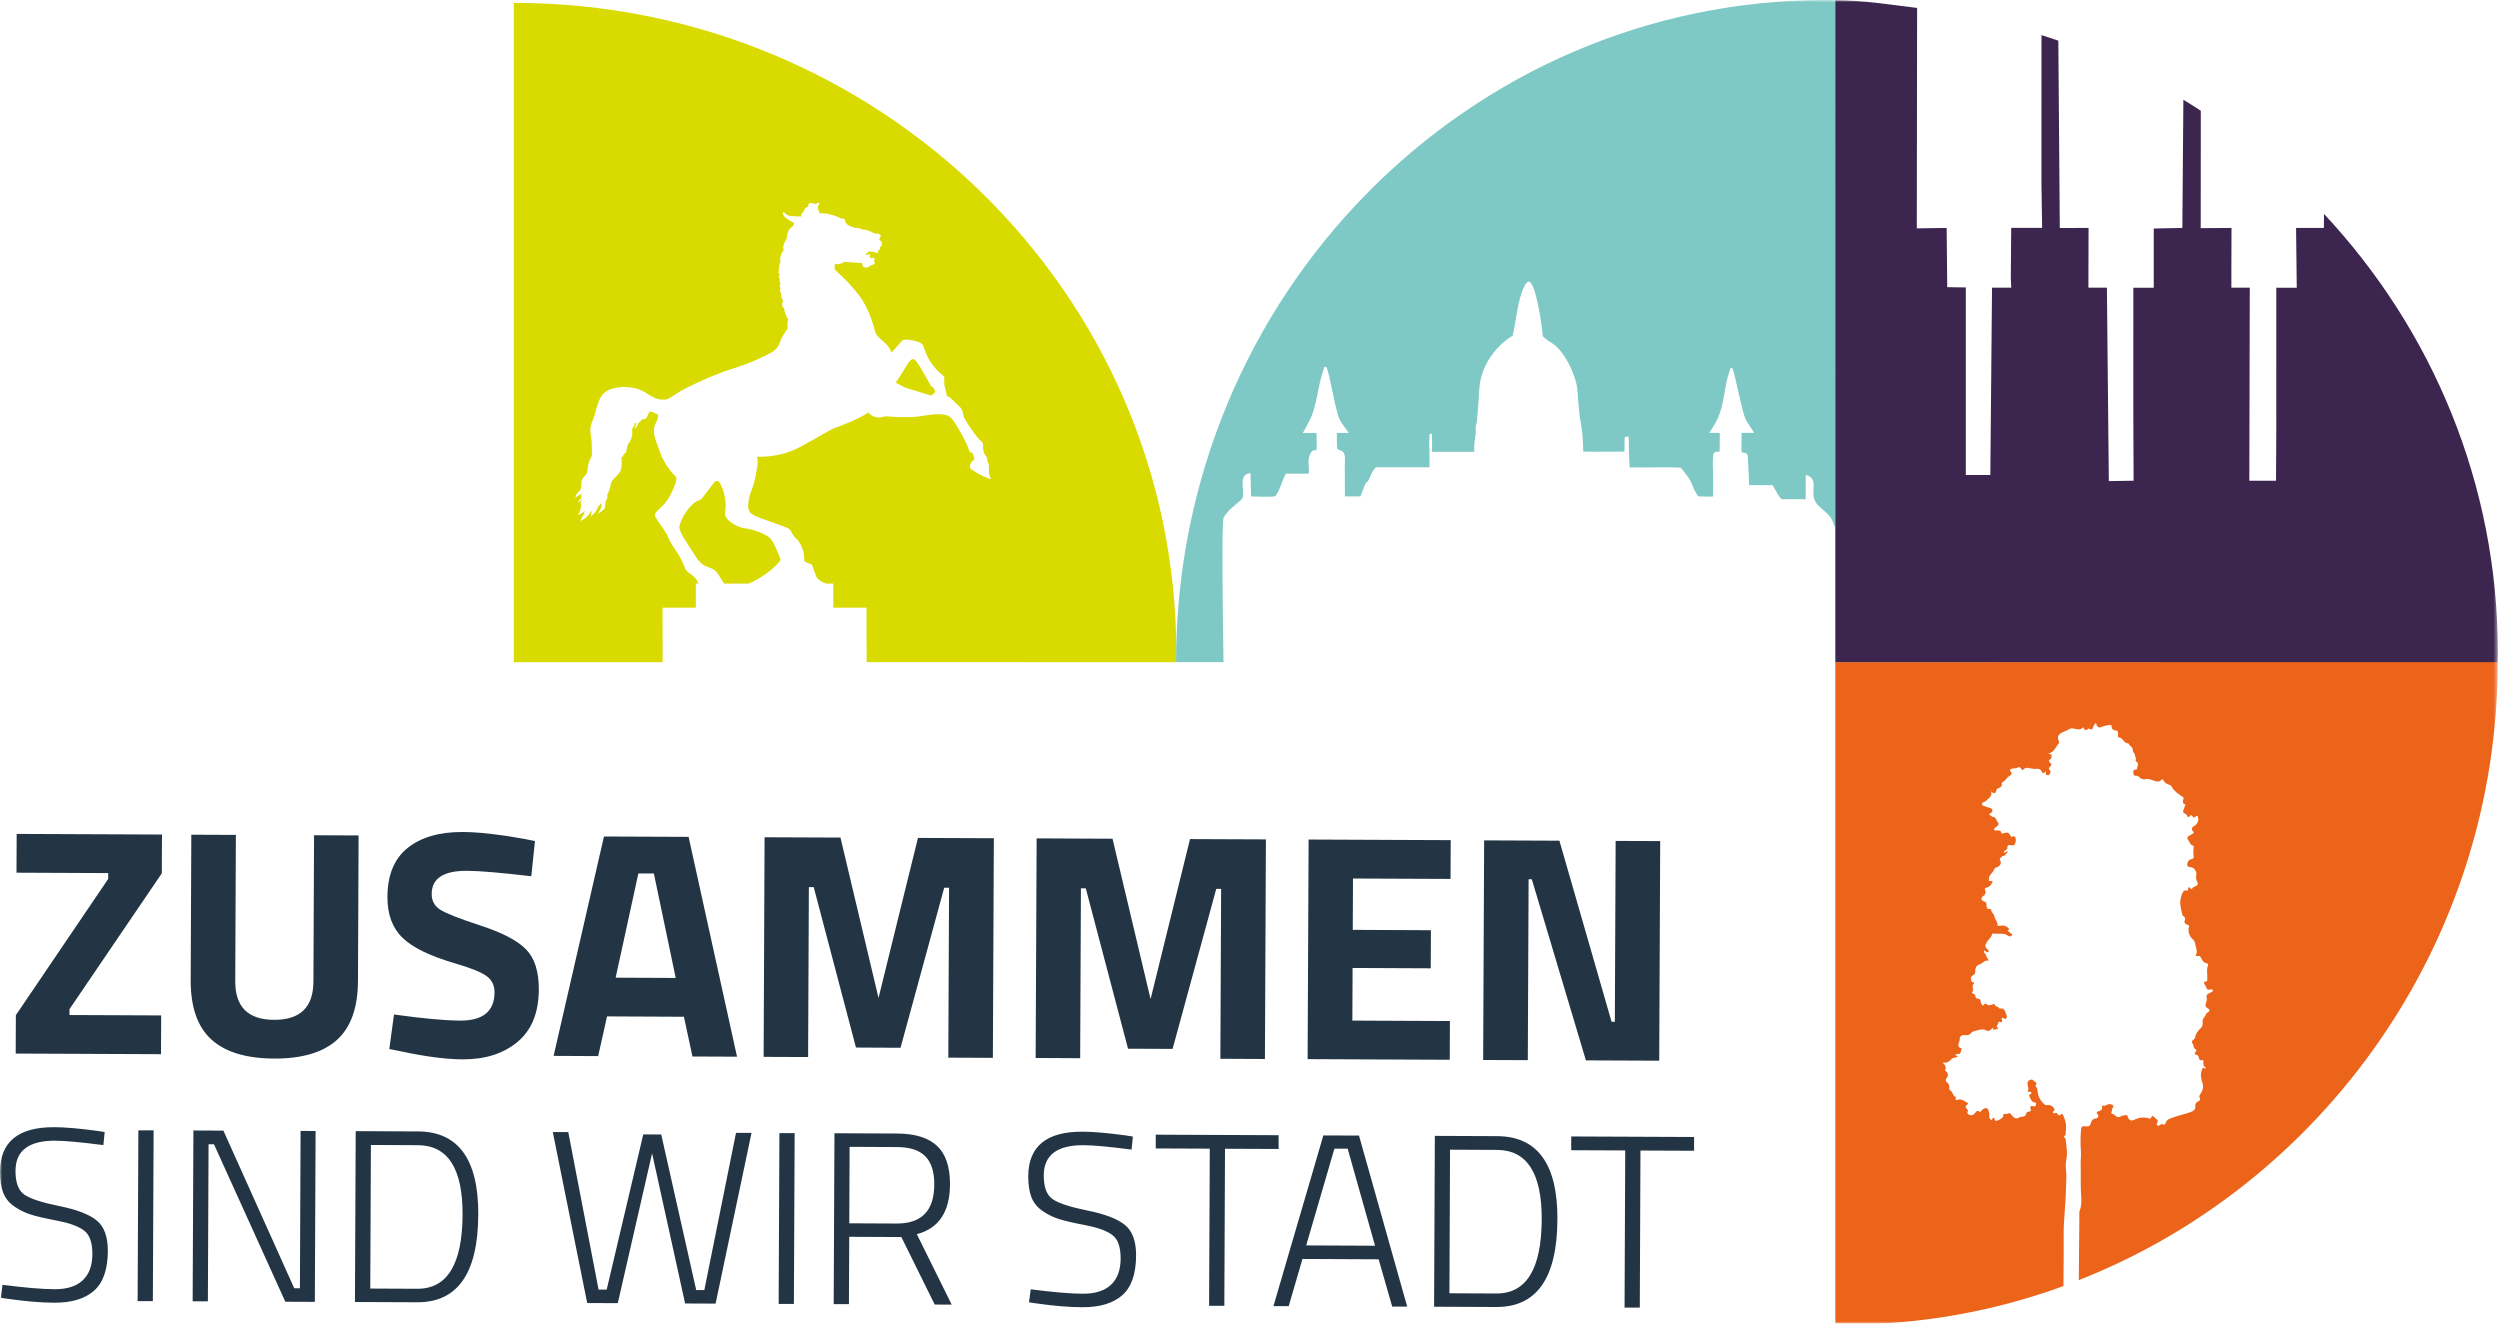 <svg xmlns="http://www.w3.org/2000/svg" xmlns:xlink="http://www.w3.org/1999/xlink" width="561" height="297" viewBox="0 0 561 297"><defs><rect id="a" width="560.52" height="297" x="0" y="0"/></defs><g fill="none" fill-rule="evenodd"><mask id="b" fill="#fff"><use xlink:href="#a"/></mask><g fill-rule="nonzero" mask="url(#b)"><g transform="translate(0 -.01)"><path fill="#EC641A" d="M560.44,148.54 L411.85,148.6 L411.85,297.2 C412.57,297.21 413.28,297.26 413.99,297.26 C431.2,297.26 447.71,294.2 463.04,288.61 C463.11,284.26 463.09,277.4 463.09,277.07 C463.06,273.67 463.55,270.29 463.6,266.91 C463.62,265.4 463.79,263.87 463.59,262.34 C463.49,261.57 463.58,260.76 463.72,259.99 C463.98,258.57 463.7,257.2 463.54,255.81 C463.52,255.63 463.48,255.47 463.34,255.35 C463.11,255.15 463.05,254.99 463.39,254.81 C463.62,254.7 463.54,254.42 463.55,254.2 C463.57,253.54 463.71,252.85 463.59,252.21 C463.45,251.48 463.23,250.74 462.87,250.07 C462.79,249.93 462.64,249.91 462.56,250 C462.12,250.52 461.88,250.28 461.58,249.83 C461.38,249.52 460.94,250.06 460.71,249.73 C460.45,249.37 461.12,249.35 461.02,248.94 C460.88,248.38 460.05,247.85 459.48,247.99 C458.9,248.14 458.57,247.63 458.26,247.3 C457.64,246.6 457.29,245.76 457.23,244.8 C457.21,244.49 457.14,244.17 456.91,243.92 C456.83,243.84 456.74,243.65 456.77,243.61 C457.3,242.96 456.72,242.88 456.36,242.52 C455.99,242.14 455.79,242.24 455.45,242.39 C455.06,242.56 454.93,242.82 454.97,243.27 C455.01,243.78 455.34,244.27 455.05,244.82 C454.96,245 455.25,245.08 455.48,245.01 C455.65,244.96 455.77,245.06 455.83,245.21 C455.9,245.39 455.78,245.47 455.61,245.52 C455.53,245.55 455.42,245.6 455.38,245.67 C455.22,245.96 455.94,247.27 456.28,247.33 C456.56,247.38 456.94,247.36 456.91,247.75 C456.88,248.13 456.72,248.41 456.18,248.23 C455.92,248.15 455.37,248.23 455.67,248.85 C455.83,249.17 455.74,249.43 455.32,249.46 C455.03,249.48 454.75,249.58 454.69,249.88 C454.55,250.52 454.07,250.6 453.54,250.64 C453.47,250.64 453.37,250.62 453.32,250.65 C452.35,251.4 451.77,250.71 451.26,250.04 C450.87,249.52 450.55,250.05 450.21,249.99 C449.8,249.91 449.51,249.88 449.51,250.48 C449.51,250.86 448.4,251.52 447.99,251.51 C447.97,251.51 447.94,251.51 447.92,251.51 C447.4,251.56 447.77,250.95 447.42,250.85 C446.98,250.72 447.18,251.45 446.81,251.29 C446.45,251.14 446.37,250.76 446.4,250.41 C446.42,250.14 446.42,249.91 446.34,249.63 C446.21,249.23 446.18,248.7 445.69,248.67 C445.28,248.65 444.88,248.95 444.6,249.28 C444.51,249.39 444.4,249.63 444.31,249.55 C443.49,248.84 443.29,249.88 442.86,250.11 C442.47,250.32 442.24,250.34 441.88,250.16 C441.49,249.97 441.37,249.74 441.58,249.35 C441.65,249.22 441.58,249.12 441.49,249.02 C441.16,248.62 440.81,248.23 441.52,247.84 C441.63,247.78 441.69,247.56 441.51,247.47 C440.76,247.09 440.08,246.47 439.14,246.84 C438.97,246.91 438.75,246.79 438.78,246.74 C439.21,246.16 438.46,246.05 438.33,245.71 C438.18,245.31 437.96,244.85 437.53,244.6 C437.34,244.49 437.42,244.26 437.44,244.13 C437.51,243.55 437.23,243.15 436.83,242.81 C436.52,242.55 436.6,242.21 436.76,242.02 C437.29,241.39 437.23,240.86 436.62,240.35 C436.52,240.27 436.45,240.16 436.51,240.03 C436.8,239.44 436.5,239.01 435.9,238.43 C436.91,238.63 437.41,238.24 437.89,237.67 C438.21,237.29 438.87,237.46 439.28,237.11 C439.3,236.77 438.79,237.02 438.81,236.67 C438.99,236.45 439.26,236.56 439.49,236.53 C440.16,236.45 439.94,235.79 440.18,235.44 C440.36,235.19 439.93,235.21 439.77,235.11 C439.37,234.85 439.4,234.39 439.55,234.08 C439.71,233.75 439.76,233.44 439.77,233.1 C439.79,232.51 440.26,232.21 440.85,232.29 C441.37,232.36 441.83,232.39 442.28,231.85 C442.67,231.38 443.45,231.29 444.09,231.12 C444.69,230.96 445.25,230.95 445.82,231.26 C446.49,231.63 446.74,230.9 447.23,230.65 C447.32,231.82 448.11,230.33 448.34,231.07 C448.6,230.62 447.76,230.49 448.23,229.99 C448.47,229.74 448.25,229.03 449.01,229.41 C449.17,229.49 449.29,229.27 449.27,229.06 C449.26,228.85 449.12,228.64 449.22,228.42 C449.27,228.41 449.32,228.38 449.36,228.39 C449.65,228.47 449.97,228.81 450.22,228.52 C450.48,228.22 450.24,227.76 450.13,227.47 C449.91,226.88 449.72,226.05 448.73,226.37 C448.54,225.86 447.82,225.99 447.64,225.52 C447.52,225.22 447.39,225.27 447.21,225.36 C446.68,225.63 446.16,225.72 445.67,225.26 C445.58,225.18 445.51,225.19 445.41,225.24 C445.21,225.35 445.11,225.79 444.86,225.59 C444.63,225.41 444.5,225.03 444.46,224.72 C444.4,224.31 444.28,224.1 443.82,224.1 C443.55,224.1 443.3,223.94 443.28,223.61 C443.26,223.28 443.13,223.06 442.77,222.99 C442.63,222.96 442.45,222.75 442.53,222.67 C443.11,222.12 442.3,221.32 442.9,220.78 C443.02,220.67 442.96,220.45 442.79,220.43 C442.26,220.37 442.36,220.01 442.3,219.64 C442.22,219.17 442.55,218.99 442.8,218.83 C443.12,218.63 443.24,218.42 443.24,218.07 C443.25,216.99 443.5,216.65 444.55,216.25 C445.06,216.06 445.38,215.41 446.07,215.6 C446.17,215.63 446.22,215.43 446.15,215.3 C445.98,214.98 445.71,214.71 445.67,214.32 C445.65,214.15 444.89,213.71 445.32,213.31 C445.42,213.22 445.55,213.44 445.64,213.55 C445.82,213.79 446.04,213.75 446.21,213.56 C446.42,213.33 446.17,213.23 446.03,213.1 C445.35,212.53 445.44,212.08 445.88,211.37 C446.24,210.79 446.84,210.37 447.02,209.68 C447.04,209.6 447.15,209.46 447.18,209.47 C448.32,209.74 449.59,209.17 450.65,210.02 C450.9,210.23 451.26,210.16 451.46,209.92 C451.74,209.59 451.32,209.55 451.16,209.41 C451.01,209.28 450.86,209.15 450.71,209.02 C450.6,208.92 450.31,208.83 450.71,208.72 C450.81,208.69 450.89,208.66 450.83,208.53 C450.6,207.97 449.69,207.57 449.03,207.72 C448.73,207.79 448.21,207.91 448.23,207.51 C448.25,206.76 447.64,206.32 447.56,205.69 C447.48,205.05 446.77,204.77 446.82,204.1 C446.82,204.07 446.66,203.97 446.59,203.98 C445.74,204.15 445.78,203.47 445.77,203.02 C445.77,202.57 445.61,202.41 445.23,202.29 C444.56,202.09 444.43,201.54 444.99,201.13 C445.49,200.76 445.71,200.38 445.46,199.78 C445.37,199.57 445.36,199.24 445.62,199.22 C446.49,199.15 446.78,198.46 447.19,197.87 C447.16,197.84 447.12,197.8 447.08,197.78 C446.83,197.62 446.33,197.89 446.31,197.56 C446.28,197.16 446.34,196.68 446.64,196.32 C446.98,195.9 447.35,195.51 447.56,194.99 C447.66,194.73 447.94,194.69 448.16,194.6 C448.81,194.35 449.2,193.7 448.86,193.13 C448.46,192.45 449.26,192.48 449.31,192.1 C450.07,192.21 450.12,191.4 450.65,191.16 C450.22,190.85 450.03,191.48 449.68,191.31 C449.59,191.02 449.85,190.99 449.98,190.87 C450.14,190.72 450.46,190.56 450.45,190.43 C450.36,189.37 450.95,189.66 451.58,189.73 C452.09,189.79 452.41,189.07 452.34,188.27 C452.29,187.69 451.96,187.58 451.47,187.76 C451.32,187.82 451.24,187.76 451.19,187.62 C450.84,186.68 450.16,186.76 449.41,187.05 C449.28,187.1 449.16,187.14 449.13,186.97 C449.03,186.25 448.46,186.39 447.99,186.35 C447.8,186.34 447.57,186.43 447.47,186.19 C447.39,185.99 447.58,185.89 447.7,185.77 C448.06,185.39 448.88,185.12 448.26,184.45 C447.9,184.08 447.96,183.27 447.12,183.31 C446.97,183.31 446.73,182.85 446.36,182.91 C446.38,182.78 446.37,182.71 446.4,182.69 C446.69,182.44 447.18,182.29 447.09,181.82 C447,181.35 446.53,181.25 446.1,181.19 C446.05,181.19 445.99,181.19 445.96,181.17 C445.57,180.87 444.82,180.96 444.75,180.46 C444.68,179.99 445.44,180.01 445.71,179.69 C446.21,179.12 447.15,178.78 446.8,177.58 C447.49,178.25 447.83,178.11 447.99,177.32 C448.02,177.17 448.16,177.01 448.37,176.92 C448.82,176.73 449.32,176.54 449.2,175.87 C449.18,175.76 449.29,175.55 449.4,175.5 C450,175.23 450.24,174.61 450.75,174.24 C451.09,173.99 451.83,173.76 451.09,173.03 C450.8,172.74 451.4,172.46 451.69,172.46 C452.12,172.46 452.49,172.43 452.87,172.2 C453.18,172.02 453.4,172.3 453.59,172.55 C453.7,172.7 453.87,172.96 454.05,172.72 C454.62,171.93 455.35,172.52 456,172.47 C456.16,172.46 456.33,172.57 456.5,172.57 C457.17,172.56 457.86,172.31 458.22,173.25 C458.36,173.62 458.8,173.52 459.03,173.08 C459.24,173.37 458.86,173.81 459.31,173.92 C459.56,173.98 459.85,173.92 459.98,173.7 C460.15,173.41 460.23,173.09 459.91,172.77 C459.64,172.5 459.82,172.21 460.06,172 C460.39,171.72 460.47,171.5 460.06,171.2 C459.73,170.96 459.64,170.69 460.06,170.39 C460.34,170.2 460.42,169.81 460.38,169.49 C460.34,169.17 459.93,169.29 459.63,169.12 C460.97,168.82 461.32,167.63 462,166.76 C462.14,166.58 462.06,166.39 461.97,166.2 C461.64,165.52 461.81,164.93 462.48,164.53 C463.1,164.16 463.8,164 464.42,163.58 C464.75,163.35 465.42,163.51 465.9,163.62 C466.5,163.76 467.01,163.71 467.48,163.2 C467.69,163.85 468.04,164.03 468.57,163.57 C468.62,163.52 468.73,163.46 468.76,163.48 C469.74,164.15 469.6,163.05 469.94,162.72 C470.05,162.62 470.02,162.35 470.24,162.35 C470.42,162.35 470.44,162.55 470.48,162.68 C470.63,163.2 471.09,163.37 471.46,163.19 C472.18,162.83 472.94,162.74 473.78,162.69 C473.89,163.01 473.75,163.53 474.24,163.77 C474.3,163.8 474.35,163.93 474.39,163.92 C475.47,163.74 475.27,164.49 475.28,165.1 C475.28,165.23 475.26,165.47 475.43,165.48 C476.43,165.52 476.58,166.91 477.63,166.82 C477.8,167.43 478.65,167.6 478.6,168.37 C478.57,168.81 479.09,169.05 479.1,169.55 C479.1,169.87 479.44,170.18 479.23,170.57 C479.19,170.64 479.26,170.85 479.34,170.89 C480.01,171.28 479.67,171.83 479.59,172.34 C479.56,172.56 479.45,172.73 479.22,172.73 C478.61,172.71 478.72,173.13 478.73,173.49 C478.74,173.91 478.95,174.15 479.39,174.1 C480.03,174.02 480.19,174.86 480.81,174.81 C480.92,174.81 481.06,174.96 481.15,174.93 C482.19,174.5 483.04,175.23 483.98,175.37 C484.35,175.43 484.66,175.39 484.92,175.11 C485.14,174.87 485.35,174.76 485.52,175.17 C485.74,175.7 486.21,175.92 486.7,176.09 C486.89,176.16 487.1,176.17 487.2,176.36 C487.81,177.52 488.84,178.21 489.89,178.9 C490.12,179.05 489.96,179.23 489.92,179.42 C489.84,179.83 489.71,180.28 490.28,180.48 C490.53,180.57 490.36,180.71 490.32,180.82 C490.19,181.16 490.06,181.51 489.94,181.85 C489.84,182.11 489.88,182.35 490.14,182.49 C490.44,182.66 490.72,182.8 490.85,183.18 C490.93,183.41 491.21,183.42 491.39,183.18 C491.57,182.92 491.83,182.84 491.97,183.13 C492.22,183.68 492.47,183.42 492.76,183.21 C492.94,183.08 493.13,183 493.21,183.3 C493.47,184.19 493.11,184.96 492.25,185.45 C491.75,185.74 491.76,186.21 492.11,186.56 C492.45,186.9 492.25,187 491.99,187.14 C491.73,187.28 491.46,187.4 491.21,187.56 C490.83,187.81 490.7,188.16 491.03,188.52 C491.41,188.93 491.42,189.61 492.16,189.78 C492.39,189.83 492.19,190.54 492.2,190.94 C492.2,191.25 492.15,191.54 492.24,191.87 C492.36,192.31 492.31,192.71 491.67,192.83 C491.1,192.94 490.82,193.51 490.8,194.03 C490.78,194.56 491.29,194.58 491.73,194.63 C492.38,194.71 493.05,195.74 492.85,196.36 C492.67,196.95 492.88,197.52 493.09,197.98 C493.25,198.35 493.23,198.46 492.99,198.69 C492.66,199 492.06,198.93 491.9,199.48 C491.87,199.57 491.71,199.54 491.64,199.46 C490.93,198.61 491.09,199.54 490.94,199.8 C490.82,200 490.71,199.71 490.19,199.86 C489.84,199.96 489.35,201.08 489.27,202.23 C489.02,202.24 489.81,206.49 490.01,205.5 C490.19,205.89 490.51,206.07 490.24,206.6 C490.03,207 490.47,207.43 490.94,207.58 C491.12,207.64 491.31,207.65 491.23,207.88 C490.87,208.99 491.33,210.13 491.98,210.7 C492.68,211.31 492.59,211.9 492.77,212.56 C492.91,213.09 493.08,213.57 492.81,214.12 C492.62,214.51 492.92,214.62 493.22,214.54 C493.64,214.43 493.76,214.66 493.93,214.97 C494.2,215.46 494.39,216.07 495.12,216.14 C495.46,216.17 495.57,216.47 495.45,216.76 C495.08,217.64 495.38,218.55 495.31,219.44 C495.28,219.79 495.5,220.33 494.78,220.27 C494.64,220.26 494.55,220.48 494.6,220.63 C494.73,221.02 495.04,221.3 495.15,221.72 C495.28,222.2 495.75,222.12 496.15,222.03 C496.29,222 496.46,222.01 496.54,222.17 C496.63,222.38 496.48,222.5 496.33,222.58 C496.12,222.71 495.91,222.84 495.68,222.93 C495.25,223.1 495.06,223.37 495.18,223.84 C495.31,224.36 495.07,224.85 494.95,225.34 C494.86,225.72 494.88,225.96 495.28,226.18 C496.01,226.59 495.97,226.92 495.22,227.33 C495.18,227.35 495.11,227.38 495.1,227.41 C494.97,228.09 494.2,228.46 494.27,229.27 C494.32,229.8 494.29,230.35 493.75,230.83 C493.22,231.3 492.76,231.93 492.61,232.7 C492.58,232.84 492.53,233 492.44,233.11 C492.17,233.44 491.54,233.59 492.06,234.26 C492.33,234.61 492.12,235.24 492.73,235.48 C492.98,235.58 492.87,235.84 492.7,236.04 C492.43,236.35 492.32,236.62 492.91,236.72 C493.11,236.75 493.29,236.88 493.36,237.15 C493.56,237.95 493.57,237.95 494.45,237.91 C494.47,238.47 494.22,239.1 494.87,239.49 C494.97,239.55 495,239.63 494.93,239.73 C494.86,239.81 494.77,239.84 494.68,239.77 C494.23,239.41 494.22,239.83 494.12,240.08 C493.7,241.09 493.91,242.04 494.24,243.04 C494.52,243.87 494.3,244.76 493.79,245.46 C493.57,245.77 493.45,246.03 493.6,246.3 C493.86,246.77 493.67,246.98 493.28,247.16 C492.8,247.38 492.57,247.73 492.63,248.27 C492.69,248.83 492.43,249.18 491.91,249.41 C490.59,250.01 489.14,250.19 487.8,250.71 C487.07,251 486.18,251.13 485.93,252.1 C485.86,252.38 485.61,252.38 485.38,252.32 C485.1,252.25 484.85,252.24 484.64,252.49 C484.49,252.68 484.29,252.68 484.12,252.54 C483.93,252.39 483.93,252.14 484.05,252.01 C484.23,251.78 484.31,251.55 484.12,251.36 C483.8,251.02 483.46,250.7 483.08,250.44 C482.91,250.32 482.81,250.59 482.75,250.74 C482.65,250.98 482.47,251.14 482.24,250.99 C481.93,250.78 481.6,250.86 481.32,250.82 C480.25,250.66 479.43,251.11 478.51,251.43 C478.1,251.58 477.6,251.14 477.51,250.72 C477.41,250.23 477.24,250.16 476.82,250.27 C476.49,250.36 476.15,250.34 475.84,250.55 C475.44,250.83 475.04,250.69 474.7,250.39 C474.53,250.24 474.39,250.07 474.16,250.02 C473.79,249.93 473.67,249.75 473.87,249.39 C473.95,249.25 473.94,249.06 473.96,248.89 C474,248.57 474.55,248.24 474.03,247.94 C473.62,247.7 473.12,247.72 472.69,247.97 C472.46,248.11 472.27,248.2 472.01,248.12 C471.76,248.04 471.63,248.12 471.7,248.42 C471.83,248.95 471.52,249.15 471.07,249.33 C470.75,249.45 470.18,249.51 470.75,250.14 C471.05,250.47 470.72,250.98 470.29,251 C469.58,251.03 469.3,251.6 469.2,252.02 C469,252.86 468.46,252.81 467.88,252.75 C467.38,252.7 467.07,252.75 467,253.38 C466.83,255.05 466.84,256.73 466.96,258.4 C467.03,259.37 466.87,260.31 466.9,261.27 C466.97,263.53 466.84,265.8 467,268.07 C467.08,269.26 467.16,270.52 466.67,271.7 C466.56,271.96 466.61,272.28 466.61,272.58 C466.6,274.14 466.51,281.67 466.48,287.27 C521.09,265.8 560.49,211.75 560.49,148.5"/><path fill="#D9DA00" d="M162.68,115.08 C162.94,113.37 162.91,111.75 162.07,109.52 C161.23,107.28 160.65,107.89 160.25,108.3 C159.85,108.71 157.63,111.85 157.24,112.12 C156.85,112.4 156.27,112.18 154.85,113.76 C153.43,115.34 152.84,116.77 152.48,117.99 C152.14,119.14 154.11,121.72 155.55,124.02 C155.63,124.15 155.72,124.28 155.8,124.41 C157.25,126.8 158.13,126.96 159.1,127.34 C160.07,127.71 160.65,127.93 161.33,129.14 C161.77,129.91 162.24,130.58 162.52,130.97 L167.97,130.97 C172.31,129.16 175.37,125.84 175.15,125.51 C175.06,125.38 174.84,124.76 174.54,124.01 C174.07,122.83 173.39,121.29 172.68,120.67 C171.52,119.66 168.63,118.7 167.21,118.58 C165.79,118.46 162.43,116.78 162.69,115.07 M263.96,146.46 C263.96,65.94 197.4,0.66 115.3,0.66 L115.3,148.61 L148.69,148.61 L148.69,143.75 C148.69,143.75 148.68,136.37 148.68,136.37 L156.15,136.37 L156.15,130.97 L156.76,130.97 C156.6,130.63 156.32,130.09 155.98,129.67 C155.43,128.99 154.07,128.48 153.66,127.41 C153.32,126.5 152.92,125.5 151.97,124.02 C151.8,123.75 151.61,123.47 151.4,123.17 C150.02,121.2 149.72,120 149.72,120 C148.88,118.72 147.9,117.2 147.2,116.26 C146.51,115.32 147.38,114.75 148.68,113.51 C149.98,112.27 151,110.12 151.51,108.67 C152.03,107.22 151.66,106.99 151.66,106.99 C149.62,105.06 148.45,102.39 148.45,102.39 C148.45,102.39 147.97,101.06 147.52,99.88 C147.07,98.71 146.3,96.62 147.07,95.16 C147.84,93.7 147.65,93.06 147.65,93.06 C147.65,93.06 146.15,92.23 145.82,92.39 C145.49,92.55 145.33,93.62 144.9,93.93 C144.48,94.23 144.25,94.03 144.25,94.03 L143.12,95.1 C143.04,95.94 142.34,96.16 142.34,96.16 L142.64,95.56 L142.74,94.95 L142.45,94.95 C142.33,95.75 141.85,96.22 141.85,96.22 C142.04,97.76 141.57,98.9 141.07,99.49 C140.56,100.09 140.74,101.46 140.25,101.74 C139.76,102.02 139.76,102.62 139.76,102.62 C139.76,102.62 139.38,102.11 139.47,103.07 C139.55,104.03 139.6,105.2 138.98,106.11 C138.36,107.02 137.24,107.46 137.01,108.88 C136.78,110.3 136.27,110.91 136.27,110.91 C136.27,110.91 136.43,111.79 136.05,112.26 C135.67,112.72 136.01,113.98 135.4,114.42 C134.79,114.86 134.25,115.32 134.25,115.32 C134.37,114.61 134.73,114.55 134.92,113.83 C135.11,113.11 134.85,113 134.85,113 C134.85,113 134.31,113.43 133.92,114.35 C133.56,115.2 132.58,115.9 132.45,115.99 C132.77,115.65 132.73,114.51 132.73,114.51 C132.73,114.51 132.04,115.91 131.27,116.31 C130.5,116.7 130.2,117.15 130.2,117.15 C130.2,117.15 130.34,116.51 130.8,115.77 C131.25,115.03 131.16,114.64 131.16,114.64 C130.76,115.26 129.7,115.57 129.7,115.57 C130.27,114.76 130.5,113.56 130.34,113.13 C130.21,112.81 130.54,112.28 130.7,112.05 C130.64,112.12 130.52,112.22 130.32,112.35 C129.91,112.6 129.83,112.96 129.83,112.96 C129.64,112.25 130.51,111.97 130.45,111.73 C130.39,111.49 130.55,110.79 130.55,110.79 C130.55,110.79 130.23,111.01 129.87,111.17 C129.51,111.33 129.19,111.73 129.19,111.73 C129.1,111.05 129.51,110.7 130.03,110.18 C130.55,109.66 130.37,109.03 130.45,108.23 C130.52,107.42 131.03,107.03 131.38,106.67 C131.73,106.3 131.76,105.9 131.95,104.58 C132.14,103.26 132.57,102.94 132.76,102.4 C132.95,101.87 132.75,101.52 132.79,99.77 C132.83,98.02 131.98,96.52 132.92,94.55 C133.86,92.58 133.93,89.35 135.86,87.95 C137.79,86.55 142.19,86.39 144.8,88.08 C147.41,89.77 147.88,89.65 149.06,89.69 C150.24,89.72 151.16,88.49 154.09,87.04 C157.02,85.59 160.3,84.04 164.62,82.67 C168.94,81.29 171.52,79.97 173.04,79.15 C174.56,78.32 174.85,77.25 175.22,76.28 C175.58,75.31 176.77,73.75 176.77,73.75 C176.49,72.5 176.9,71.72 176.9,71.72 C176.01,70.36 175.95,69.22 175.95,69.22 C175.03,68.36 175.82,67.59 175.82,67.59 C175.11,66.9 175.45,66.2 175.16,65.64 C174.87,65.07 175.19,64.77 175.19,64.77 C174.73,64.16 175.12,63.9 175.12,63.9 L175.09,63.5 C174.75,62.93 175.01,62.66 175.01,62.66 C174.4,61.78 175.06,61.7 175.06,61.7 C174.34,61.16 174.85,60.75 174.85,60.75 C174.56,60.29 174.85,60.04 174.85,60.04 C174.81,59.21 175.13,58.89 175.13,58.89 C174.77,57.43 175.87,56.13 175.87,56.13 C175.43,55.05 176.53,53.6 176.53,53.6 C176.59,51.24 178.02,50.72 178.02,50.72 L178.15,49.99 C175.37,48.68 175.53,47.73 175.78,47.61 C176.03,47.5 176.03,47.98 176.78,48.31 C177.53,48.63 179.79,48.58 179.79,48.58 C179.69,47.77 180.33,47.57 180.33,47.57 C180.4,46.55 181.41,46.37 181.41,46.37 C181.11,44.98 183.02,45.81 183.02,45.81 C183.81,45.19 183.95,45.81 183.95,45.81 L183.68,45.99 C183.39,46.26 183.68,47.3 183.68,47.3 C184,47.41 183.79,47.9 183.79,47.9 C186,47.57 188.87,49.08 188.87,49.08 C189.14,48.98 189.55,49.02 189.76,49.87 C189.97,50.72 192.06,51.2 192.06,51.2 C192.71,51.03 193.37,51.47 193.37,51.47 C193.37,51.47 194.64,51.53 195.34,51.95 C196.04,52.38 196.56,52.45 196.56,52.45 C197.1,52.38 197.49,52.51 197.62,52.84 C197.75,53.17 197.45,53.28 197.33,53.59 C197.22,53.9 197.95,54.17 197.95,54.69 C197.95,55.21 197.46,55.5 197.46,55.5 C197.62,56.14 197,56.2 197,56.2 L197.14,56.66 L196.56,56.75 L196.25,56.56 L195.05,56.43 L194.2,57.05 L194.59,57.26 C194.59,57.26 194.99,56.92 195.23,57.11 C195.46,57.3 194.96,57.69 194.96,57.69 L195.31,57.69 L195.41,58.06 L195.7,57.81 L196.4,58.08 L196.05,58.49 C196.7,59.26 195.92,59.4 195.45,59.55 C194.99,59.7 195.13,60.09 194.23,60.03 C193.34,59.97 193.46,59.04 193.46,59.04 L189.42,58.77 C188.42,59.58 187.35,59.23 187.35,59.23 C187.35,59.23 187.24,60.07 187.32,60.42 C187.41,60.77 189.61,62.31 192.45,65.87 C195.29,69.43 196.07,73.52 196.36,74.35 C196.65,75.19 196.91,75.54 198.36,76.76 C199.81,77.98 200.04,79.17 200.04,79.17 C200.04,79.17 201.9,77.03 202.45,76.44 C203,75.86 206.45,76.56 206.97,77.28 C207.49,78 207.38,78.99 208.85,81.25 C210.33,83.51 211.72,84.21 211.86,84.61 C212.01,85.02 211.72,85.77 212.06,86.99 C212.41,88.21 212.47,88.9 212.47,88.9 C212.99,88.79 214.15,90.21 214.93,90.87 C215.71,91.53 216.06,92.17 216.18,93.19 C216.3,94.2 219.51,98.58 220.06,98.92 C220.61,99.27 220.64,99.85 220.61,100.37 C220.58,100.89 220.78,101.91 221.16,102.19 C221.53,102.48 221.62,103.61 221.62,103.61 C222.02,104.33 221.91,104.83 221.91,105.72 C221.91,106.61 222.4,107.55 222.4,107.55 C219.99,106.83 217.82,105.23 217.82,105.23 C217.18,103.99 218.66,103.12 218.66,103.12 C218.66,103.12 218.43,101.55 218,101.55 C217.57,101.55 217.48,101.17 217.48,101.17 C217.11,99.55 214.76,95.47 213.68,94.07 C212.61,92.68 210.38,92.76 206.99,93.35 C203.6,93.93 198.65,93.41 198.65,93.41 C196.07,94.36 194.89,92.57 194.89,92.57 C192.57,94.11 189.06,95.41 187.38,96.04 C185.7,96.68 184.02,97.95 179.33,100.42 C174.63,102.89 169.86,102.48 169.86,102.48 C170.03,103.43 170.26,103.41 169.57,106.8 C168.88,110.19 168.27,110.16 167.95,112.68 C167.63,115.2 168.53,115.49 171.69,116.65 C174.84,117.81 177.07,118.47 177.28,118.88 C177.48,119.28 178.23,120.59 178.84,121.05 C179.45,121.52 179.91,122.73 180.17,123.46 C180.22,123.61 180.27,123.8 180.31,124.02 C180.47,124.85 180.52,125.98 180.52,125.98 L181.62,126.53 C182.34,126.27 182.49,127.77 183.16,129.34 C183.52,130.18 184.54,130.68 185.41,130.97 L186.99,130.97 L186.99,136.37 L194.46,136.37 L194.46,143.75 L194.48,148.59 L263.96,148.61 C263.97,147.89 264.02,147.18 264.02,146.47 M203.3,82.28 C202.63,83.44 201.01,85.87 201.01,85.87 L203.07,86.97 L208.95,88.79 L209.88,87.98 L209.5,86.97 L208.95,86.68 C207.59,84.28 205.71,80.8 205.1,80.63 C204.49,80.46 203.97,81.12 203.3,82.28"/><path fill="#7EC9C5" d="M411.85,148.6 L411.9,0.06 C411.18,0.05 410.48,0 409.76,0 C329.24,0 263.91,66.49 263.91,148.59 L274.56,148.59 C274.39,137.97 274.12,117.33 274.56,116.24 C274.76,115.75 275.34,115.07 275.71,114.65 C276.24,114.03 278.65,112.12 278.74,111.93 C279.57,110.25 277.54,106.48 280.61,106.17 L280.74,111.41 C282.19,111.41 284.62,111.57 286,111.41 C286.9,111.15 288.21,106.3 288.64,106.3 L293.68,106.3 C293.9,104.36 293.25,103.66 293.97,101.93 C294.54,100.55 295.36,101.3 295.43,100.91 C295.51,100.43 295.46,97.31 295.42,97.17 C295.42,97.17 292.49,97.19 292.36,97.17 C292.36,97.17 293.81,94.53 293.98,94.17 C295.66,90.52 295.72,86.39 297.02,82.95 C297.14,82.62 297.03,82.21 297.58,82.37 C298.17,82.54 299.63,92.2 300.61,94.16 C300.99,94.93 302.69,97.16 302.69,97.16 C302.56,97.2 299.98,97.16 299.98,97.16 C299.98,97.16 299.98,100.33 300.07,100.6 C300.25,101.1 300.99,101.02 301.33,101.36 C302.05,102.06 301.75,103.4 301.77,104.57 C301.8,106.68 301.77,109.3 301.79,111.4 L305.28,111.4 C305.39,111.33 306.17,108.9 306.43,108.49 C306.59,108.23 306.9,108.1 306.95,108.02 C307.5,107.13 307.83,105.6 308.82,104.86 L320.78,104.86 C320.79,103.91 320.76,102.94 320.78,101.98 C320.8,100.68 320.62,99.03 320.78,97.8 C320.85,97.28 320.68,97.34 321.35,97.38 L321.35,101.4 L330.86,101.4 C330.66,99.93 331.02,98.52 331.15,97.09 C331.18,96.71 331.12,96.32 331.15,95.94 C331.2,95.35 331.42,94.67 331.44,94.5 C331.55,93.25 331.6,91.99 331.73,90.76 C331.94,88.73 331.8,87.13 332.3,85.01 C332.99,82.13 334.54,79.55 336.62,77.53 C337.58,76.6 338.3,76.02 339.45,75.33 C340.17,72.24 340.42,68.81 341.43,65.8 C341.64,65.18 342.36,63.11 343.1,63.22 C344.69,63.46 346.1,73.56 346.17,75.32 C346.35,75.94 348.4,77.01 349,77.53 C351.13,79.41 352.85,82.84 353.61,85.58 C354.14,87.51 353.98,88.66 354.19,90.47 C354.3,91.48 354.53,93.87 354.53,93.87 C354.6,94.17 354.73,94.63 354.77,95.07 C354.82,95.54 355.03,96.83 355.07,97.2 C355.22,98.74 355.19,99.8 355.29,101.35 C358.34,101.41 361.45,101.35 364.51,101.35 C364.62,100.54 364.46,99.08 364.59,98.25 C364.63,97.96 365.48,97.91 365.49,98.06 C365.57,100.18 365.49,102.54 365.71,104.89 C367.71,104.99 376.75,104.73 377.18,105.01 C377.48,105.21 378.61,106.83 378.95,107.29 C379.71,108.3 380.5,111.26 381.3,111.41 C381.97,111.41 384.23,111.49 384.4,111.41 C384.4,109.94 384.43,109.78 384.44,108.31 C384.44,105.09 384.24,103.68 384.44,102.12 C384.54,101.58 384.67,101.64 385.01,101.4 L385.88,101.35 C385.92,101.23 385.92,97.15 385.92,97.15 L383.57,97.15 C384.26,96.08 385.09,94.81 385.59,93.63 C386.99,90.31 386.98,86.29 388.16,83.1 C388.27,82.8 388.31,82.25 388.76,82.7 C389.17,83.11 390.81,92 391.64,93.92 C392.09,94.96 393.07,96.1 393.62,97.15 L390.8,97.15 C390.88,98.21 390.72,100.21 390.8,101.35 C390.89,101.7 391.64,101.52 391.95,101.82 C392.33,102.2 392.14,102.52 392.23,102.83 C392.34,105.03 392.41,106.85 392.52,108.87 L397.71,108.87 C397.9,108.87 399.34,112.03 399.87,112.03 L405.2,112.03 L405.2,106.57 C408.62,107.48 405.64,110.75 407.79,113.19 C409.24,114.82 410.89,115.37 411.53,117.79 C411.58,117.98 412.04,118.31 411.88,118.73 L411.88,148.57 L411.85,148.6 Z"/><path fill="#3C254F" d="M430.22,1.8 C424.2,1.07 418.07,0.06 411.85,0.06 L411.85,148.6 L560.46,148.6 C560.47,147.88 560.52,147.18 560.52,146.46 C560.52,108.51 545.73,73.95 521.5,48.01 C521.49,49.74 521.48,50.87 521.48,51.16 L515.24,51.16 L515.39,64.58 L510.8,64.58 C510.8,64.58 510.81,76.82 510.8,78.24 C510.77,84.33 510.82,90.45 510.8,96.54 C510.79,100.96 510.74,107.88 510.74,107.88 L504.75,107.88 L504.85,64.57 L500.72,64.57 C500.72,64.57 500.72,60.86 500.72,60.86 L500.75,51.16 L493.84,51.21 L493.86,24.86 C492.57,24.02 491.27,23.2 489.95,22.4 L489.72,51.16 L483.3,51.29 L483.3,57 C483.3,57 483.3,64.58 483.3,64.58 L478.72,64.58 C478.72,64.58 478.73,72 478.72,74.58 C478.68,80.98 478.75,87.4 478.72,93.79 C478.7,98.66 478.8,103 478.78,107.88 L473.22,107.97 L472.79,64.57 L468.64,64.57 L468.67,51.15 L462.22,51.18 L461.89,9.14 C460.64,8.7 459.37,8.29 458.11,7.89 C458.11,14.44 458.11,21.54 458.1,26.54 C458.09,31.41 458.1,41.18 458.1,41.18 L458.25,51.15 L451.32,51.15 L451.22,62.22 L451.32,64.57 L447.01,64.57 L446.63,106.6 L441.13,106.6 C441.12,100.66 441.13,88.76 441.13,88.76 L441.13,64.51 C441.13,64.51 436.96,64.45 436.96,64.45 L436.83,51.16 L430.13,51.25 C430.11,50.61 430.16,19.93 430.2,1.8"/><path fill="#233544" d="M364.7,258.18 L364.55,293.43 L367.97,293.43 C367.97,293.43 368.12,258.19 368.12,258.19 L380.15,258.24 L380.15,255.15 C380.15,255.15 352.58,255.03 352.58,255.03 L352.58,258.12 C352.58,258.12 364.7,258.17 364.7,258.17 L364.7,258.18 Z M335.79,290.27 L325.25,290.22 L325.39,258 L335.93,258.05 C342.66,258.08 346,263.28 345.96,273.65 C345.91,284.76 342.52,290.3 335.79,290.27 M349.49,273.67 C349.54,261.24 345.03,255 335.94,254.96 L321.98,254.9 L321.81,293.24 L335.77,293.3 C344.85,293.34 349.43,286.79 349.48,273.66 M302.42,257.79 L308.56,279.55 L293.11,279.48 L299.44,257.77 L302.42,257.77 L302.42,257.79 Z M289.19,293.1 L292.27,282.52 L309.37,282.6 L312.41,293.21 L315.77,293.21 C315.77,293.21 304.96,254.83 304.96,254.83 L296.96,254.8 L285.76,293.1 L289.18,293.1 L289.19,293.1 Z M271.47,257.77 L271.32,293.03 L274.74,293.03 C274.74,293.03 274.89,257.79 274.89,257.79 L286.92,257.84 L286.92,254.75 C286.92,254.75 259.35,254.63 259.35,254.63 L259.35,257.72 C259.35,257.72 271.47,257.77 271.47,257.77 Z M253.93,257.97 L254.22,255.05 L252.4,254.77 C248.5,254.24 245.34,253.97 242.92,253.959 C234.83,253.92 230.77,257.25 230.74,263.95 C230.74,265.83 230.96,267.38 231.44,268.62 C231.91,269.86 232.71,270.87 233.83,271.66 C234.95,272.46 236.15,273.07 237.44,273.5 C238.72,273.93 240.75,274.41 243.53,274.93 C246.3,275.46 248.32,276.19 249.59,277.13 C250.86,278.07 251.48,279.84 251.47,282.44 C251.46,285.03 250.73,287 249.29,288.33 C247.85,289.67 245.75,290.33 242.99,290.32 C240.23,290.31 236.33,289.98 231.3,289.33 L230.9,292.25 L232.88,292.54 C236.66,293.07 239.99,293.34 242.86,293.351 C246.79,293.37 249.79,292.47 251.84,290.66 C253.89,288.85 254.92,285.88 254.94,281.76 C254.95,278.56 254.13,276.28 252.46,274.91 C250.79,273.54 248,272.46 244.09,271.67 C240.18,270.88 237.55,270.02 236.21,269.1 C234.87,268.17 234.21,266.39 234.22,263.74 C234.24,259.22 237.21,256.97 243.13,256.99 C245.26,256.99 248.87,257.33 253.94,257.98 M201.23,274.57 L190.58,274.52 L190.65,257.36 L201.3,257.41 C204.17,257.42 206.28,258.11 207.64,259.48 C208.99,260.85 209.67,262.97 209.65,265.83 C209.63,271.68 206.82,274.59 201.23,274.57 M202.26,277.6 L209.75,292.75 L213.56,292.77 L205.74,276.96 C210.67,275.66 213.15,271.94 213.18,265.79 C213.2,261.85 212.22,258.97 210.27,257.14 C208.31,255.31 205.33,254.39 201.32,254.37 L187.25,254.31 L187.08,292.65 L190.5,292.65 C190.5,292.65 190.57,277.55 190.57,277.55 L202.27,277.6 L202.26,277.6 Z M178.15,292.62 L178.32,254.28 L174.9,254.28 C174.9,254.28 174.73,292.61 174.73,292.61 L178.15,292.61 L178.15,292.62 Z M131.79,292.41 L138.63,292.44 L146.33,258.82 L153.74,292.51 L160.58,292.54 L168.64,254.23 L165.16,254.23 C165.16,254.23 158.05,289.5 158.05,289.5 L156.23,289.5 C156.23,289.5 148.38,254.59 148.38,254.59 L144.35,254.57 L136.14,289.4 L134.32,289.4 C134.32,289.4 127.52,254.05 127.52,254.05 L124.05,254.05 C124.05,254.05 131.77,292.41 131.77,292.41 L131.79,292.41 Z M93.63,289.21 L83.09,289.16 L83.23,256.94 L93.77,256.99 C100.5,257.02 103.84,262.22 103.8,272.59 C103.75,283.7 100.36,289.24 93.63,289.21 M107.33,272.61 C107.38,260.18 102.87,253.94 93.78,253.9 L79.82,253.84 L79.65,292.18 L93.61,292.24 C102.69,292.28 107.27,285.73 107.32,272.6 M46.65,292.04 L46.8,256.79 L48.02,256.79 C48.02,256.79 64.03,292.12 64.03,292.12 L70.65,292.15 L70.82,253.81 L67.45,253.79 L67.3,289.1 L66.03,289.1 C66.03,289.1 50.13,253.72 50.13,253.72 L43.4,253.69 L43.23,292.03 L46.65,292.03 L46.65,292.04 Z M34.3,291.99 L34.47,253.65 L31.05,253.65 C31.05,253.65 30.88,291.98 30.88,291.98 L34.3,291.98 L34.3,291.99 Z M23.2,256.96 L23.49,254.04 L21.67,253.76 C17.77,253.23 14.61,252.96 12.18,252.95 C4.09,252.92 0.03,256.24 0,262.94 C0,264.81 0.22,266.37 0.7,267.6 C1.17,268.84 1.97,269.85 3.09,270.65 C4.21,271.45 5.41,272.06 6.7,272.49 C7.98,272.92 10.01,273.4 12.79,273.92 C15.56,274.45 17.58,275.18 18.85,276.13 C20.11,277.07 20.74,278.84 20.73,281.43 C20.72,284.02 19.99,285.99 18.55,287.32 C17.11,288.66 15.01,289.32 12.25,289.31 C9.49,289.3 5.59,288.97 0.56,288.32 L0.16,291.24 L2.14,291.52 C5.92,292.05 9.25,292.32 12.12,292.341 C16.06,292.36 19.05,291.46 21.1,289.65 C23.15,287.84 24.18,284.87 24.2,280.75 C24.21,277.55 23.39,275.27 21.72,273.9 C20.05,272.53 17.26,271.45 13.35,270.66 C9.44,269.87 6.81,269.01 5.47,268.09 C4.13,267.17 3.47,265.38 3.48,262.73 C3.5,258.21 6.47,255.96 12.39,255.98 C14.52,255.99 18.13,256.32 23.2,256.97 M342.84,237.91 L343.02,197.32 L343.74,197.32 C343.74,197.32 355.88,237.96 355.88,237.96 L372.33,238.03 L372.55,188.75 L362.55,188.71 L362.37,229.3 L361.64,229.3 C361.64,229.3 349.93,188.66 349.93,188.66 L333.04,188.59 L332.82,237.87 L342.82,237.91 L342.84,237.91 Z M325.32,237.83 L325.36,229.13 L303.47,229.03 L303.52,217.22 L321.06,217.3 L321.1,208.75 L303.56,208.67 L303.61,197.15 L325.5,197.24 L325.54,188.54 L293.65,188.4 L293.43,237.68 L325.32,237.82 L325.32,237.83 Z M242.39,237.47 L242.56,199.35 L243.65,199.35 C243.65,199.35 253.13,235.34 253.13,235.34 L263.13,235.38 L272.93,199.47 L274.02,199.47 C274.02,199.47 273.85,237.6 273.85,237.6 L283.85,237.65 L284.07,188.37 L267.04,188.3 L258.19,224.21 L249.65,188.22 L232.62,188.14 L232.4,237.42 L242.4,237.47 L242.39,237.47 Z M181.34,237.21 L181.51,199.09 L182.6,199.09 C182.6,199.09 192.08,235.08 192.08,235.08 L202.08,235.13 L211.88,199.22 L212.97,199.22 C212.97,199.22 212.8,237.35 212.8,237.35 L222.8,237.39 L223.02,188.11 L205.99,188.04 L197.14,223.95 L188.6,187.96 L171.57,187.89 L171.36,237.17 L181.36,237.21 L181.34,237.21 Z M146.73,196.03 L151.63,219.46 L138.15,219.4 L143.25,196.01 L146.73,196.01 L146.73,196.03 Z M134.23,237 L136.22,228.09 L153.47,228.17 L155.39,237.09 L165.39,237.13 L154.52,187.8 L135.53,187.72 L124.23,236.95 L134.23,237 L134.23,237 Z M119.22,196.64 L120.05,188.74 L117.44,188.22 C111.94,187.23 107.4,186.73 103.82,186.71 C98.6,186.69 94.49,187.88 91.48,190.28 C88.47,192.68 86.96,196.35 86.939,201.28 C86.92,205.19 88.06,208.26 90.34,210.46 C92.62,212.67 96.57,214.58 102.16,216.2 C105.68,217.23 108.03,218.18 109.21,219.06 C110.39,219.93 110.98,221.15 110.97,222.69 C110.95,226.94 108.38,229.06 103.26,229.03 C99.83,229.02 94.88,228.56 88.41,227.66 L87.36,235.41 L89.97,235.93 C95.43,237.11 100.04,237.71 103.81,237.73 C108.88,237.75 112.99,236.44 116.15,233.8 C119.3,231.16 120.89,227.25 120.911,222.08 C120.93,218.02 119.97,215.01 118.05,213.05 C116.13,211.08 112.76,209.32 107.96,207.75 C103.16,206.18 100.11,204.99 98.81,204.16 C97.51,203.33 96.86,202.15 96.87,200.6 C96.89,197.12 99.53,195.39 104.79,195.42 C107.59,195.43 112.4,195.84 119.21,196.64 M52.93,187.36 L42.93,187.32 L42.79,219.93 C42.77,225.97 44.3,230.41 47.41,233.25 C50.51,236.09 55.21,237.52 61.49,237.551 C67.77,237.58 72.48,236.19 75.6,233.37 C78.73,230.56 80.31,226.13 80.33,220.09 L80.47,187.48 L70.47,187.44 L70.33,220.27 C70.31,226.02 67.37,228.88 61.52,228.86 C55.67,228.84 52.76,225.95 52.79,220.2 L52.93,187.37 L52.93,187.36 Z M24.28,195.93 L24.28,197.24 C24.28,197.24 3.56,227.81 3.56,227.81 L3.52,236.43 L36.13,236.57 L36.17,227.87 L15.59,227.78 L15.59,226.47 C15.59,226.47 36.31,195.98 36.31,195.98 L36.35,187.28 L3.74,187.14 L3.7,195.84 L24.28,195.93 L24.28,195.93 Z"/></g></g></g></svg>